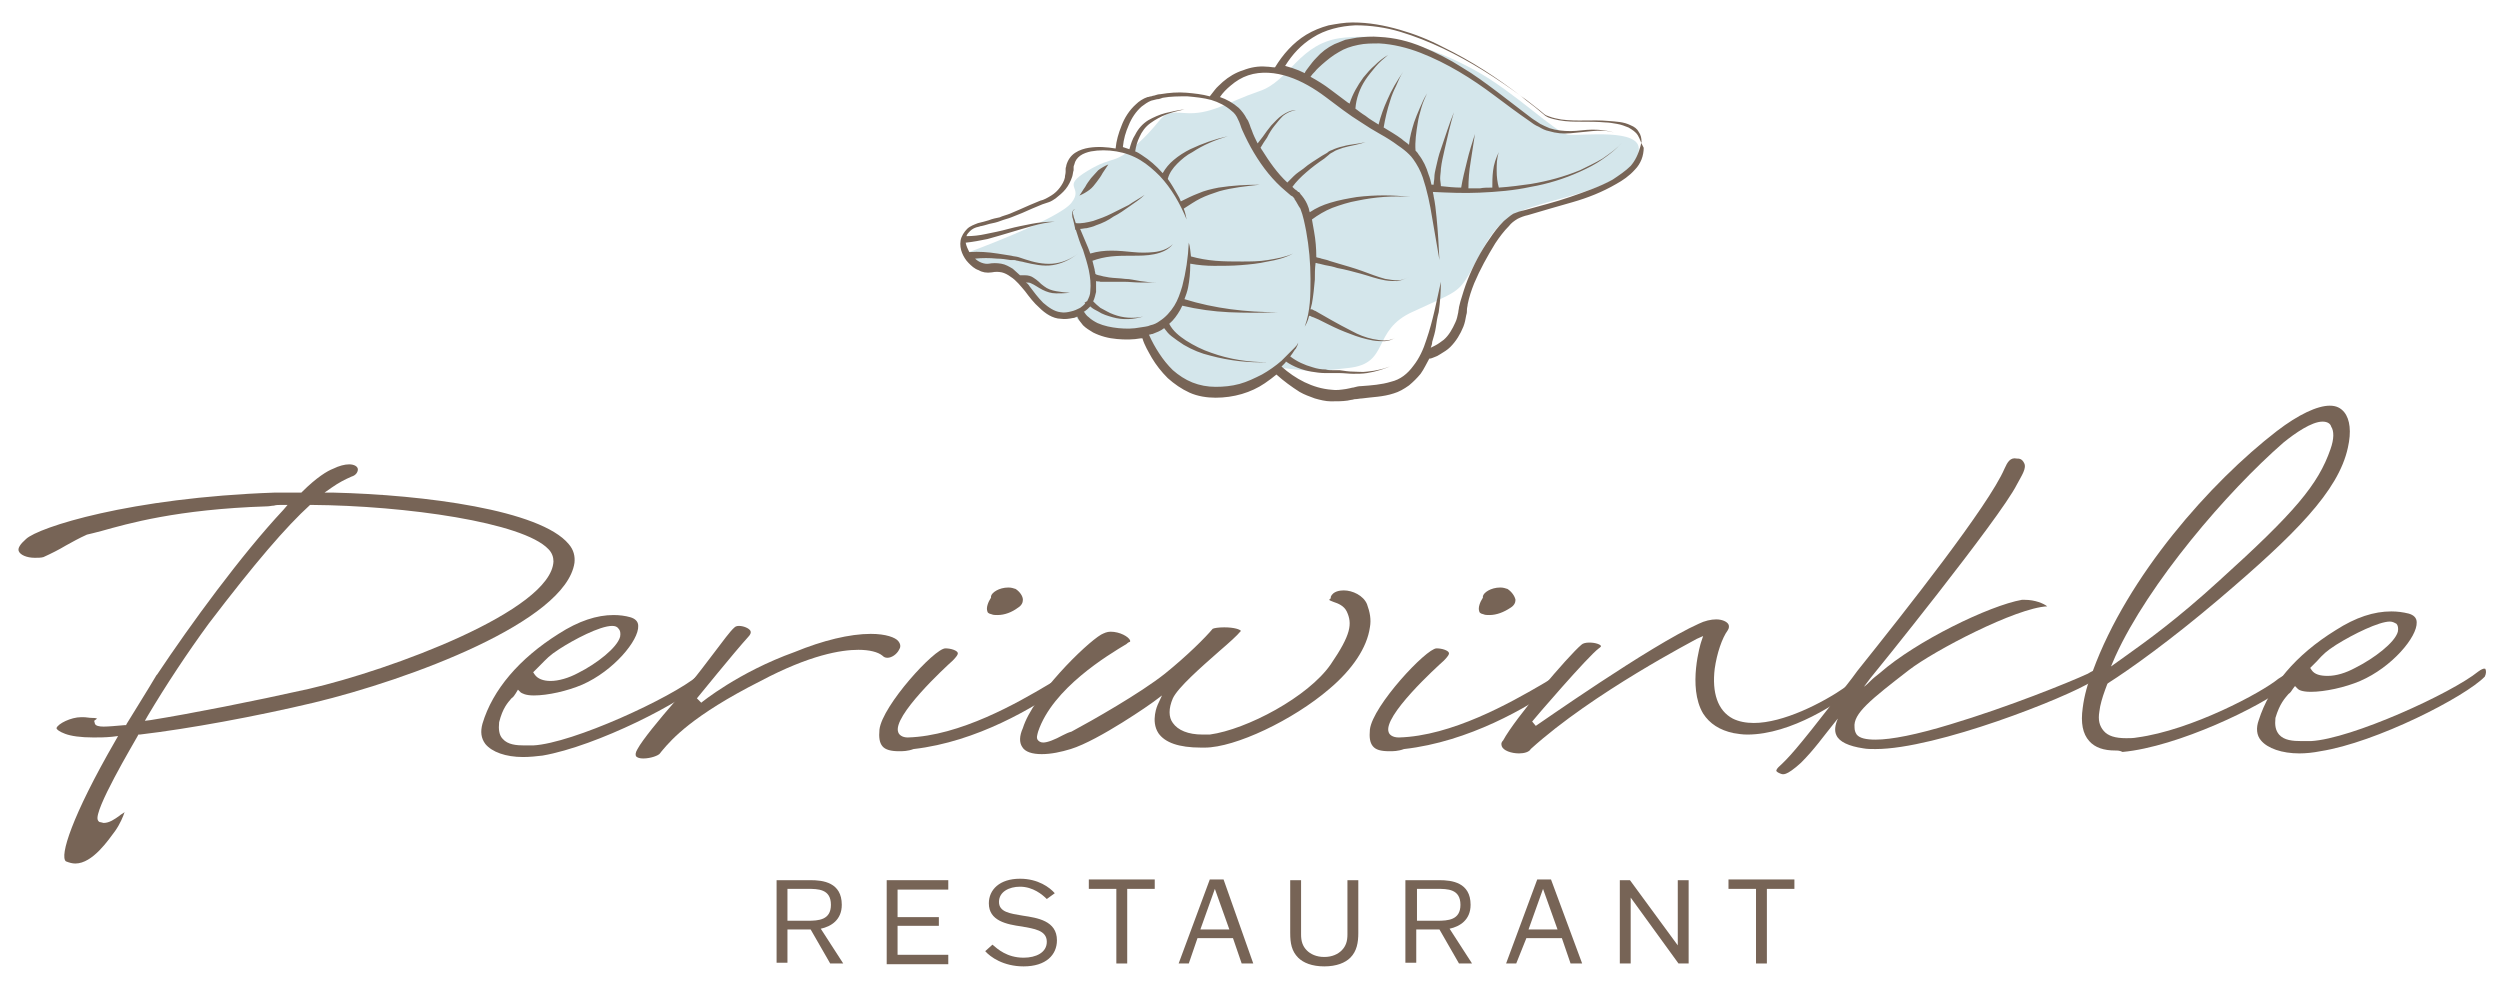 <?xml version="1.0" encoding="UTF-8"?> <!-- Generator: Adobe Illustrator 25.3.0, SVG Export Plug-In . SVG Version: 6.00 Build 0) --> <svg xmlns="http://www.w3.org/2000/svg" xmlns:xlink="http://www.w3.org/1999/xlink" version="1.1" id="Layer_1" x="0px" y="0px" viewBox="0 0 345.1 136.1" style="enable-background:new 0 0 345.1 136.1;" xml:space="preserve"> <style type="text/css"> .st0{fill:#D4E6EB;} .st1{fill:#776456;} </style> <path class="st0" d="M133.5,34.9c0,0,12.6-4.6,14.4-6.9s-1.6-2.1,2.2-4.4s3.5-0.6,7.2-4s2.6-4.3,6.2-4c3.6,0.3,5.9-1.5,10.3-3 c4.3-1.4,5.5-6.8,11.7-7.4c6.3-0.7,12.6,1.5,18.1,4.5s11.2,8.7,12.9,8.9s10.2-1,9.7,2.2c-0.8,4.8-9.7,6.1-14.8,7.8 c-5.1,1.6-6,4.6-8.4,8.9c-1.7,3-2.1,2.8-7.9,5.5c-5.9,2.6-3.1,7.2-9,7.8c-5.9,0.7-5.7,0.3-10.1-0.1c-1.2,1.8-9.6,6.1-12.7,2.2 c-2.4-3-5.3-6.5-5.3-6.5s-1.4-0.4-2.4-0.4c-2.8,0.1-8.1-1.5-6.9-2.8c-3.2,0.5-3.6,1-5-0.6c-3.3-3.8-1.8-3.8-2.9-4.4 c-3.9-1.9-4.7-0.8-5.1-1.3C135.2,36.7,133.5,34.9,133.5,34.9z"></path> <path class="st1" d="M226.1,18.7c-0.3-0.5-0.8-0.8-1.3-1.1c-0.5-0.2-1-0.4-1.6-0.5c-0.6-0.1-1.1-0.2-1.6-0.2 c-1.1-0.1-2.2-0.1-3.2-0.1c-1.1,0-2.1,0-3.2-0.2c-0.5-0.1-1-0.2-1.5-0.4c-0.2-0.1-0.4-0.2-0.6-0.4l-0.6-0.5c-0.8-0.7-1.7-1.3-2.5-2 c-3.4-2.6-6.9-4.9-10.8-6.8c-1.9-1-3.9-1.8-6-2.4c-2.1-0.6-4.2-1-6.5-1c-1.1,0-2.2,0.2-3.3,0.4c-1.1,0.3-2.1,0.7-3.1,1.3 c-1.8,1.1-3.2,2.7-4.3,4.5c-0.4,0-0.8-0.1-1.2-0.1c-1.1-0.1-2.2,0.1-3.2,0.5c-1,0.3-2,0.9-2.8,1.6c-0.4,0.4-0.8,0.7-1.1,1.1 c-0.2,0.3-0.5,0.6-0.7,0.9c-1.1-0.3-2.1-0.4-3.2-0.5c-1.2-0.1-2.4,0-3.6,0.2c-0.3,0-0.6,0.1-0.9,0.2c-0.2,0-0.3,0.1-0.4,0.1 c-0.2,0-0.3,0.1-0.5,0.1c-0.6,0.2-1.2,0.6-1.6,1c-0.9,0.8-1.6,1.9-2,3c-0.4,1-0.7,2-0.8,3.1c-1.2-0.2-2.4-0.3-3.7-0.1 c-0.6,0.1-1.3,0.3-1.9,0.7c-0.6,0.4-1,1-1.2,1.7c0,0.2-0.1,0.3-0.1,0.5l0,0.2c0,0.1,0,0.1,0,0.2c0,0.3-0.1,0.5-0.1,0.8 c-0.1,0.5-0.4,1-0.7,1.4c-0.3,0.4-0.7,0.8-1.2,1.1c-0.5,0.3-1,0.6-1.5,0.7l0,0l0,0c-1,0.4-1.9,0.8-2.8,1.2c-0.5,0.2-0.9,0.4-1.4,0.6 c-0.5,0.2-1,0.3-1.4,0.5c-0.5,0.1-1,0.2-1.5,0.4l-0.7,0.2l-0.4,0.1c-0.1,0-0.3,0.1-0.4,0.1c-0.5,0.2-1.1,0.4-1.5,0.8 c-0.4,0.4-0.8,1-0.9,1.6c-0.1,0.6,0,1.2,0.2,1.7c0.2,0.5,0.5,1,0.9,1.4c0.4,0.4,0.8,0.8,1.4,1c0.5,0.3,1.1,0.4,1.8,0.3 c0.5-0.1,0.9-0.1,1.4,0c0.4,0.1,0.8,0.3,1.2,0.6c0.8,0.5,1.4,1.3,2,2c0.6,0.8,1.2,1.6,2,2.3c0.4,0.4,0.8,0.7,1.3,1 c0.5,0.3,1.1,0.5,1.6,0.5c0.6,0.1,1.2,0,1.7-0.1c0.2,0,0.4-0.1,0.6-0.2c0.2,0.5,0.5,0.8,0.8,1.2c0.4,0.4,0.9,0.7,1.4,1 c1,0.5,2.1,0.8,3.3,0.9c1.1,0.1,2.2,0.1,3.3-0.1c0.1,0,0.1,0,0.2,0c0.3,1,0.8,1.8,1.3,2.7c0.6,1,1.3,1.9,2.2,2.8 c0.9,0.8,1.9,1.5,3,2c1.1,0.5,2.4,0.7,3.6,0.7c2.5,0,4.9-0.7,6.8-2c0.6-0.4,1.1-0.8,1.6-1.2c1,0.9,2.1,1.7,3.2,2.4 c0.7,0.4,1.3,0.6,2.1,0.9c0.7,0.2,1.5,0.4,2.2,0.4c0.8,0,1.6,0,2.3-0.1l0.5-0.1c0.2,0,0.4-0.1,0.5-0.1c0.4,0,0.7-0.1,1-0.1 c1.4-0.2,2.9-0.2,4.4-0.7c0.7-0.2,1.4-0.6,2.1-1.1c0.6-0.5,1.1-1,1.6-1.6c0.5-0.7,0.8-1.4,1.2-2.1c0.3,0,0.4-0.1,0.7-0.2 c0.3-0.1,0.5-0.2,0.8-0.4c0.5-0.3,1-0.6,1.4-1c0.8-0.8,1.4-1.8,1.8-2.8c0.2-0.5,0.3-1,0.4-1.6c0.1-0.3,0.1-0.5,0.1-0.8 c0-0.2,0.1-0.5,0.1-0.7c0.2-1,0.5-1.9,0.9-2.9c0.8-1.9,1.8-3.7,2.9-5.5c0.6-0.9,1.2-1.7,1.9-2.4c0.3-0.4,0.7-0.7,1.2-1 c0.4-0.2,0.9-0.4,1.4-0.5c2-0.6,4.1-1.2,6.2-1.8s4.1-1.4,6-2.5c0.9-0.5,1.8-1.1,2.6-2c0.4-0.4,0.7-0.9,0.9-1.4 c0.2-0.5,0.3-1.1,0.3-1.6C226.5,19.7,226.4,19.2,226.1,18.7z M225.1,22.9c-0.7,0.7-1.6,1.3-2.5,1.9c-1.8,1-3.9,1.7-5.9,2.4 c-2,0.7-4.1,1.2-6.2,1.8c-0.3,0.1-0.5,0.1-0.8,0.2c-0.3,0.1-0.5,0.2-0.8,0.3c-0.5,0.3-0.9,0.7-1.3,1c-0.8,0.8-1.4,1.6-2,2.5 c-1.2,1.7-2.2,3.6-3,5.6c-0.4,1-0.7,2-1,3c-0.1,0.3-0.1,0.5-0.2,0.8c0,0.2-0.1,0.5-0.1,0.7c-0.1,0.5-0.2,1-0.4,1.4 c-0.4,0.9-0.9,1.8-1.6,2.4c-0.4,0.3-0.8,0.6-1.2,0.8c-0.2,0.1-0.4,0.2-0.6,0.3c0.1-0.3,0.2-0.5,0.2-0.8c0.2-0.7,0.4-1.3,0.5-2 c0.1-0.7,0.2-1.4,0.4-2.1c0.2-1.4,0.3-2.8,0.3-4.2c-0.6,2.7-1.1,5.4-2,8c-0.4,1.3-1,2.6-1.8,3.6c-0.8,1.1-1.8,1.9-3.1,2.2 c-1.3,0.4-2.7,0.5-4.1,0.6c-0.4,0-0.7,0.1-1.1,0.2c-0.2,0-0.4,0.1-0.5,0.1l-0.5,0.1c-0.7,0.1-1.3,0.2-2,0.1c-2.6-0.2-5-1.5-6.9-3.2 c0.1-0.1,0.3-0.3,0.4-0.4c0.1-0.1,0.2-0.2,0.2-0.3c1,0.7,2.3,1.2,3.5,1.4c0.6,0.1,1.3,0.2,1.9,0.2c0.3,0,0.6,0,1,0l0.5,0 c0.2,0,0.3,0,0.5,0c0.6,0,1.3,0.1,1.9,0.1c0.6,0,1.3,0,1.9-0.1c1.3-0.2,2.5-0.6,3.6-1.1c-1.1,0.5-2.4,0.8-3.6,0.9 c-0.6,0.1-1.3,0-1.9,0s-1.2-0.1-1.9-0.2c-0.2,0-0.3,0-0.5,0l-0.5,0c-0.3,0-0.6,0-0.9-0.1c-0.6,0-1.2-0.1-1.8-0.3 c-1.1-0.3-2.2-0.8-3.1-1.5c0.1-0.1,0.2-0.3,0.3-0.4c0.2-0.3,0.3-0.5,0.5-0.7c0.1-0.3,0.3-0.5,0.3-0.8c-0.1,0.3-0.3,0.5-0.5,0.7 s-0.4,0.4-0.6,0.6c-0.4,0.4-0.8,0.8-1.2,1.2c-0.8,0.7-1.8,1.4-2.7,1.9c-1,0.5-2,1-3.1,1.3c-1.1,0.3-2.2,0.4-3.3,0.4 s-2.2-0.2-3.2-0.6s-1.9-1-2.7-1.7c-1.4-1.4-2.5-3.1-3.3-4.9c0.2,0,0.3-0.1,0.5-0.1c0.5-0.2,1.1-0.4,1.6-0.8c0,0,0,0,0,0 c0.3,0.4,0.6,0.8,1,1.1c0.5,0.4,1.1,0.8,1.7,1.2c1.2,0.7,2.4,1.2,3.7,1.5c2.6,0.7,5.3,1,7.9,0.9c-2.7,0-5.3-0.4-7.8-1.3 c-1.2-0.4-2.4-1-3.5-1.7c-0.9-0.6-1.8-1.3-2.3-2.3c0.6-0.5,1.1-1.2,1.5-1.9c0.1-0.2,0.2-0.4,0.3-0.6c2.1,0.5,4.3,0.8,6.4,0.9 c2.3,0.1,4.5,0.1,6.8,0c-4.4,0-8.7-0.5-12.9-1.8c0.2-0.5,0.4-1.1,0.5-1.6c0.2-1,0.3-2.1,0.3-3.1c0-0.1,0-0.1,0-0.2 c1.1,0.2,2.2,0.3,3.3,0.3c1.2,0,2.5,0,3.7-0.1c1.2-0.1,2.4-0.2,3.7-0.5c1.2-0.2,2.4-0.5,3.5-1.1c-1.1,0.5-2.3,0.7-3.5,0.9 c-1.2,0.2-2.4,0.2-3.6,0.2c-1.2,0-2.4,0-3.6-0.1c-1.2-0.1-2.3-0.3-3.4-0.6c-0.1-0.7-0.1-1.3-0.3-1.9c-0.1,2.1-0.4,4.1-0.9,6 c-0.3,1-0.6,1.9-1.1,2.7c-0.5,0.8-1.2,1.6-2,2.1c-0.4,0.3-0.8,0.5-1.3,0.6c-0.4,0.2-0.9,0.2-1.4,0.3c-1,0.2-2,0.2-3,0.1 c-1-0.1-2-0.3-2.9-0.7c-0.4-0.2-0.9-0.5-1.2-0.8c-0.3-0.2-0.5-0.5-0.7-0.8c0,0,0,0,0.1,0c0.3-0.2,0.5-0.4,0.8-0.7 c0.3,0.3,0.7,0.5,1.1,0.7c0.6,0.4,1.3,0.6,2,0.8c1.4,0.4,2.9,0.3,4.2-0.1c-1.4,0.3-2.8,0.2-4.1-0.3c-0.6-0.2-1.2-0.6-1.8-0.9 c-0.4-0.3-0.7-0.6-1-0.9c0.2-0.4,0.3-0.9,0.4-1.3c0-0.5,0-1,0-1.5c0.2,0.1,0.4,0,0.6,0.1c0.4,0,0.7,0,1.1,0c0.7,0,1.5,0,2.2,0 c0.7,0,1.4,0.1,2.2,0.1c0.7,0,1.5,0,2.2,0c-0.7,0-1.5-0.1-2.2-0.2c-0.7-0.1-1.4-0.3-2.1-0.3c-0.7-0.1-1.5-0.1-2.2-0.2 c-0.4-0.1-0.7-0.1-1-0.2c-0.3-0.1-0.7-0.1-0.9-0.3l0,0c0-0.2-0.1-0.4-0.1-0.6c-0.1-0.4-0.2-0.8-0.3-1.2c0.8-0.3,1.7-0.5,2.6-0.6 c1-0.1,1.9-0.1,2.9-0.1c1,0,2,0,3-0.2c1-0.2,2-0.6,2.6-1.4c-0.7,0.7-1.7,1-2.6,1.1c-1,0.1-1.9,0.1-2.9,0c-1-0.1-2-0.2-3-0.2 c-0.9,0-1.9,0.1-2.9,0.4c-0.1-0.3-0.2-0.5-0.3-0.8c-0.4-0.9-0.7-1.7-1.1-2.6c0.3,0,0.6-0.1,0.9-0.1c0.4-0.1,0.9-0.2,1.3-0.4 c0.9-0.3,1.7-0.7,2.4-1.2c0.8-0.4,1.5-0.9,2.2-1.4c0.7-0.5,1.5-1,2.1-1.6c-0.7,0.5-1.5,0.9-2.2,1.4c-0.8,0.4-1.6,0.8-2.4,1.2 c-0.8,0.4-1.6,0.7-2.5,1c-0.8,0.2-1.7,0.4-2.4,0.3c-0.1-0.2-0.1-0.4-0.2-0.6c-0.1-0.2-0.1-0.5-0.2-0.7c0-0.1,0-0.2,0-0.3 c0-0.1,0.1-0.2,0.3-0.3c-0.1,0-0.3,0.1-0.3,0.2c-0.1,0.1-0.1,0.3-0.1,0.4c0,0.2,0,0.5,0.1,0.7c0.1,0.4,0.2,0.8,0.3,1.3l0,0.2 c0,0,0.1,0,0.1,0c0.3,1,0.6,1.9,1,2.8c0.3,0.9,0.6,1.9,0.8,2.8c0.2,1,0.3,1.9,0.2,2.9c0,0.5-0.2,0.9-0.4,1.3c0,0,0,0.1-0.1,0.1 l-0.3,0.2c0,0,0.1,0.1,0.1,0.1c-0.2,0.2-0.4,0.4-0.7,0.6c-0.4,0.2-0.8,0.4-1.3,0.5c-0.4,0.1-0.9,0.2-1.4,0.1 c-0.9-0.1-1.7-0.7-2.4-1.3c-0.7-0.7-1.3-1.5-1.9-2.3c-0.1-0.2-0.3-0.4-0.5-0.5c0.3,0,0.5,0,0.7,0.1c0.5,0.2,1,0.6,1.6,0.9 c0.6,0.3,1.2,0.5,1.9,0.5c0.6,0,1.3,0,1.9-0.1c-0.6,0-1.3-0.1-1.9-0.2s-1.2-0.3-1.7-0.7c-0.3-0.2-0.5-0.4-0.7-0.6 c-0.2-0.2-0.5-0.4-0.8-0.6c-0.3-0.2-0.7-0.3-1.1-0.3c-0.2,0-0.5,0-0.7,0c-0.3-0.3-0.7-0.6-1-0.9c-0.5-0.3-1-0.6-1.6-0.7 c-0.6-0.1-1.2-0.1-1.7,0c-0.6,0.1-1.4-0.2-1.9-0.7c1-0.1,2-0.1,3,0c0.6,0,1.3,0.1,1.9,0.2l0.5,0c0.2,0,0.3,0.1,0.5,0.1 c0.3,0.1,0.6,0.1,0.9,0.2c1.3,0.3,2.6,0.6,3.9,0.4c1.3-0.2,2.5-0.8,3.5-1.6c-1,0.8-2.3,1.3-3.5,1.4c-1.3,0.1-2.6-0.2-3.8-0.6 c-0.3-0.1-0.6-0.2-0.9-0.3c-0.3-0.1-0.7-0.1-1-0.2c-0.6-0.1-1.3-0.2-1.9-0.3c-1.3-0.2-2.6-0.3-3.9-0.2c-0.2-0.4-0.4-0.8-0.5-1.3 c1-0.1,2-0.3,3-0.5c1.1-0.3,2.1-0.6,3.1-0.9c1-0.3,2-0.6,3.1-0.9c1-0.3,2.1-0.5,3.1-0.6c-1.1,0-2.2,0.1-3.2,0.3s-2.1,0.4-3.2,0.7 c-1.1,0.3-2.1,0.5-3.1,0.7c-0.9,0.2-1.8,0.3-2.7,0.3c0.1-0.3,0.3-0.5,0.5-0.7c0.3-0.3,0.7-0.5,1.2-0.6c0.1,0,0.2-0.1,0.4-0.1 l0.4-0.1l0.7-0.2c0.5-0.1,1-0.2,1.5-0.4s1-0.3,1.5-0.5s1-0.4,1.5-0.6c0.9-0.4,1.8-0.8,2.8-1.2c0.3-0.1,0.6-0.2,0.9-0.3 c0.3-0.1,0.6-0.3,0.9-0.5c0.5-0.4,1-0.8,1.4-1.3s0.7-1.1,0.9-1.7c0.1-0.3,0.1-0.6,0.2-0.9c0-0.1,0-0.2,0-0.2l0-0.2 c0-0.1,0-0.2,0.1-0.4c0.1-0.5,0.4-0.9,0.8-1.2c0.4-0.3,1-0.5,1.5-0.6c1.1-0.2,2.3-0.2,3.5,0s2.3,0.6,3.3,1.2s1.9,1.4,2.7,2.2 c1.6,1.7,2.8,3.8,3.7,6c-0.1-0.5-0.2-1-0.4-1.5c0.8-0.5,1.5-1,2.3-1.4c0.8-0.4,1.7-0.7,2.6-1c1.8-0.5,3.7-0.7,5.6-0.9 c-1.9,0-3.8,0.1-5.7,0.4c-1,0.2-1.9,0.4-2.8,0.8c-0.8,0.3-1.6,0.7-2.4,1.1c-0.1-0.3-0.3-0.7-0.5-1c-0.4-0.7-0.8-1.4-1.3-2.1l0,0 c0.2-0.8,0.7-1.5,1.3-2.1c0.6-0.6,1.3-1.2,2.1-1.6c1.5-1,3.2-1.7,4.9-2.2c-1.8,0.4-3.5,1-5.2,1.8c-0.8,0.4-1.6,0.9-2.3,1.5 c-0.6,0.5-1.1,1.1-1.5,1.8c0,0-0.1-0.1-0.1-0.1c-0.8-0.9-1.7-1.7-2.8-2.4c-0.3-0.2-0.6-0.4-0.9-0.5c0.1-0.7,0.3-1.4,0.6-2 c0.3-0.7,0.8-1.4,1.5-1.9s1.4-0.9,2.2-1.2s1.6-0.5,2.5-0.7c-0.9,0.1-1.7,0.3-2.6,0.5c-0.8,0.2-1.7,0.6-2.4,1c-0.8,0.5-1.4,1.2-1.8,2 c-0.4,0.6-0.6,1.3-0.8,2c-0.3-0.1-0.6-0.2-0.9-0.3c0.1-1.1,0.4-2.1,0.8-3c0.4-1,1-1.9,1.8-2.6c0.4-0.3,0.8-0.6,1.3-0.8 c0.1,0,0.3-0.1,0.4-0.1c0.1,0,0.3-0.1,0.4-0.1c0.3,0,0.5-0.1,0.8-0.2c1.1-0.2,2.2-0.2,3.4-0.2c1.1,0.1,2.2,0.2,3.3,0.5 c1,0.3,2,0.8,2.8,1.5c0.4,0.3,0.7,0.7,0.9,1.2c0.1,0.2,0.2,0.4,0.3,0.7c0.1,0.3,0.2,0.6,0.3,0.8c0.5,1.1,1,2.1,1.6,3.1 c1.2,2,2.6,3.8,4.4,5.3c0.2,0.2,0.5,0.4,0.7,0.6l0.2,0.1c0.1,0.1,0.1,0.1,0.1,0.1c0.1,0.1,0.2,0.2,0.2,0.3c0.3,0.4,0.5,0.9,0.8,1.3 c0.4,1,0.6,2.1,0.8,3.1c0.4,2.2,0.6,4.4,0.6,6.6c0,1.1,0,2.2-0.1,3.3c-0.1,1.1-0.3,2.2-0.7,3.3c0.3-0.5,0.5-1,0.6-1.5l0,0l0.1,0l0,0 l0,0c0,0,0.1,0,0.2,0.1c0.1,0,0.2,0.1,0.3,0.1c0.2,0.1,0.5,0.2,0.7,0.3l1.4,0.7c1,0.5,1.9,0.9,3,1.3c1,0.4,2,0.7,3.1,0.9 c0.6,0.1,1.1,0.1,1.6,0.1s1.1-0.2,1.5-0.5c-0.4,0.3-1,0.4-1.5,0.4c-0.5,0-1.1-0.1-1.6-0.2c-1-0.2-2-0.6-2.9-1.1 c-1-0.5-1.9-1-2.8-1.5l-1.4-0.8c-0.2-0.1-0.5-0.3-0.7-0.4c-0.1-0.1-0.3-0.1-0.4-0.2c-0.1,0-0.1-0.1-0.2-0.1c-0.1,0-0.1,0-0.2,0l0,0 c0.1-0.3,0.1-0.5,0.2-0.8c0.2-1.1,0.3-2.2,0.4-3.3c0-0.8,0-1.5,0.1-2.3c0.2,0,0.3,0.1,0.5,0.1l0.8,0.2c0.6,0.1,1.1,0.2,1.7,0.4 c1.1,0.2,2.2,0.5,3.3,0.8c1.1,0.3,2.1,0.7,3.3,0.9c0.6,0.1,1.1,0.1,1.7,0.1c0.6-0.1,1.1-0.3,1.6-0.6c-0.5,0.3-1,0.5-1.6,0.5 c-0.5,0-1.1-0.1-1.7-0.2c-1.1-0.3-2.1-0.7-3.2-1.1c-1.1-0.4-2.2-0.7-3.2-1c-0.6-0.2-1.1-0.3-1.6-0.5l-0.8-0.2 c-0.2-0.1-0.5-0.1-0.7-0.2c0,0,0-0.1,0-0.1c0-1.1-0.1-2.3-0.3-3.4c-0.1-0.6-0.2-1.1-0.3-1.7c0.8-0.6,1.8-1.2,2.8-1.6 c1.1-0.4,2.3-0.8,3.5-1c2.4-0.5,4.9-0.7,7.3-0.5c-2.4-0.3-4.9-0.3-7.4,0c-1.2,0.2-2.4,0.4-3.7,0.8c-1,0.3-1.9,0.7-2.8,1.3 c-0.1-0.2-0.1-0.5-0.2-0.7c-0.2-0.6-0.5-1.1-0.9-1.6c-0.1-0.1-0.2-0.2-0.3-0.4c-0.1-0.1-0.1-0.1-0.2-0.1l-0.2-0.2 c-0.2-0.1-0.4-0.3-0.6-0.5c0.5-0.7,1.2-1.4,1.9-2c0.8-0.7,1.6-1.3,2.5-1.9l0.6-0.5c0.2-0.2,0.4-0.3,0.6-0.4c0.4-0.3,0.9-0.4,1.4-0.6 c1-0.3,2.1-0.4,3.1-0.8c-1,0.3-2.1,0.3-3.1,0.6c-0.5,0.1-1.1,0.3-1.5,0.5c-0.3,0.1-0.5,0.2-0.7,0.4l-0.7,0.4 c-0.9,0.6-1.8,1.1-2.6,1.8c-0.4,0.3-0.9,0.6-1.3,1c-0.3,0.3-0.6,0.6-0.9,0.9c-1.4-1.3-2.5-2.9-3.5-4.5c-0.1-0.1-0.1-0.2-0.2-0.3 c0.3-0.5,0.6-1,0.9-1.4c0.3-0.6,0.6-1.1,1-1.6c0.4-0.5,0.8-1,1.2-1.4c0.5-0.4,1.1-0.7,1.8-0.8c-0.7,0-1.3,0.3-1.9,0.7 c-0.6,0.4-1,0.9-1.5,1.4c-0.4,0.5-0.8,1-1.2,1.6c-0.2,0.3-0.5,0.6-0.7,0.9c-0.3-0.6-0.6-1.2-0.8-1.8c-0.1-0.2-0.2-0.5-0.3-0.8 c-0.1-0.2-0.2-0.6-0.4-0.8c-0.3-0.6-0.7-1.1-1.1-1.5c-0.8-0.7-1.7-1.2-2.6-1.5c0.4-0.6,0.9-1.1,1.5-1.6c0.7-0.6,1.5-1.1,2.4-1.4 c1.8-0.6,3.8-0.4,5.6,0.2s3.5,1.6,5.1,2.8c0.4,0.3,0.8,0.6,1.2,0.9c0.4,0.3,0.8,0.6,1.2,0.9c0.8,0.6,1.7,1.2,2.5,1.7 c0.9,0.6,1.7,1.1,2.6,1.6c0.9,0.5,1.7,1,2.5,1.6c0.6,0.4,1.1,0.8,1.5,1.2l0,0l0,0c0.2,0.2,0.4,0.4,0.6,0.7c0.5,0.7,1,1.6,1.3,2.5 c0.6,1.8,1,3.7,1.3,5.6l1,5.8c-0.1-2-0.2-3.9-0.4-5.9c-0.1-1-0.2-2-0.4-2.9c0-0.2-0.1-0.4-0.1-0.6c2.1,0.1,4.3,0.2,6.4,0.1 c2.4-0.1,4.8-0.3,7.1-0.8c2.3-0.4,4.6-1.1,6.8-2.1c1.1-0.5,2.1-1,3.1-1.7c1-0.7,1.9-1.4,2.7-2.3c-0.8,0.9-1.7,1.5-2.7,2.2 c-1,0.6-2.1,1.1-3.1,1.6c-2.2,0.9-4.4,1.5-6.8,1.9c-1.4,0.2-2.9,0.4-4.4,0.5c-0.2-0.7-0.3-1.5-0.3-2.3c0-0.9,0-1.7,0.3-2.6 c-0.4,0.8-0.7,1.7-0.8,2.6c-0.1,0.8-0.1,1.6-0.1,2.3c-0.6,0-1.2,0-1.7,0.1c-0.5,0-1,0-1.6,0c0-1.2,0.1-2.4,0.3-3.6 c0.2-1.3,0.4-2.6,0.6-3.9c-0.4,1.3-0.8,2.5-1.1,3.8c-0.3,1.2-0.6,2.4-0.8,3.6c-0.9,0-1.9-0.1-2.8-0.2c0-0.3-0.1-0.7-0.1-1.1 c0-0.4,0.1-0.9,0.1-1.3c0.1-0.9,0.3-1.7,0.5-2.6c0.4-1.8,0.8-3.5,1.3-5.2c-0.7,1.7-1.2,3.4-1.8,5.1c-0.3,0.8-0.5,1.7-0.7,2.6 c-0.1,0.4-0.2,0.9-0.2,1.3c0,0.3-0.1,0.7-0.1,1c-0.1,0-0.2,0-0.3,0c-0.1-0.5-0.2-0.9-0.4-1.4c-0.3-1-0.7-1.9-1.4-2.8 c-0.1-0.2-0.3-0.4-0.4-0.5c-0.1-1.2,0.1-2.6,0.3-3.8c0.1-0.7,0.3-1.4,0.5-2.1c0.2-0.7,0.5-1.4,0.8-2c-0.4,0.6-0.7,1.3-1,2 c-0.3,0.7-0.6,1.4-0.8,2c-0.3,1-0.6,2-0.7,3.1c-0.3-0.3-0.7-0.5-1-0.8c-0.8-0.6-1.7-1.1-2.5-1.6c0.2-1.2,0.5-2.5,0.9-3.7 c0.2-0.7,0.5-1.4,0.8-2c0.3-0.7,0.6-1.4,1-2c-0.4,0.6-0.8,1.2-1.2,1.9c-0.4,0.7-0.7,1.3-1,2c-0.5,1.1-0.9,2.2-1.2,3.4 c-0.6-0.4-1.2-0.7-1.8-1.2c-0.5-0.3-1-0.7-1.4-1c0.1-1.4,0.6-2.8,1.4-4c0.4-0.6,0.9-1.2,1.4-1.8c0.5-0.6,1.1-1.1,1.7-1.6 c-0.7,0.4-1.3,0.9-1.8,1.4c-0.6,0.5-1.1,1.1-1.6,1.7c-0.8,1.1-1.5,2.3-1.9,3.6c-0.1,0-0.1-0.1-0.2-0.1c-0.8-0.6-1.6-1.2-2.4-1.8 c-0.9-0.7-1.9-1.3-2.8-1.8c0.2-0.3,0.4-0.5,0.6-0.7c0.3-0.4,0.7-0.7,1-1c0.7-0.6,1.4-1.2,2.3-1.7c0.8-0.5,1.7-0.8,2.7-1 c0.9-0.2,1.9-0.2,2.9-0.2c1.9,0.1,3.9,0.6,5.7,1.3c1.8,0.7,3.6,1.6,5.3,2.6c1.7,1,3.3,2.1,4.9,3.3s3.2,2.4,4.8,3.5 c0.4,0.3,0.8,0.6,1.3,0.8c0.5,0.3,0.9,0.5,1.4,0.6c1,0.3,2,0.4,3,0.3c1-0.1,2-0.2,3-0.3c1-0.1,2-0.1,3,0.2c-0.9-0.3-2-0.4-3-0.4 c-1,0-2,0.2-3,0.2c-1,0-2-0.1-2.9-0.4c-0.5-0.2-0.9-0.4-1.3-0.6c-0.4-0.3-0.8-0.5-1.2-0.8c-1.6-1.2-3.1-2.4-4.7-3.6 c-1.6-1.2-3.2-2.4-4.9-3.4c-1.7-1.1-3.5-2-5.4-2.8s-3.9-1.3-6-1.4c-1-0.1-2.1,0-3.1,0.1c-0.5,0.1-1.1,0.2-1.6,0.3 c-0.5,0.2-1,0.4-1.5,0.6c-1,0.5-1.8,1.1-2.5,1.9c-0.4,0.4-0.7,0.8-1,1.2c-0.2,0.3-0.5,0.6-0.6,0.9c-0.6-0.3-1.1-0.5-1.7-0.7 c-0.3-0.1-0.7-0.2-1-0.3c1-1.6,2.2-2.9,3.8-3.9c1.7-1.1,3.8-1.6,5.9-1.7c2.1,0,4.2,0.3,6.2,0.9c2,0.6,4,1.4,5.9,2.3 c3.8,1.8,7.4,4.1,10.8,6.6c0.9,0.6,1.7,1.3,2.5,1.9l0.6,0.5c0.2,0.2,0.5,0.3,0.8,0.4c0.5,0.2,1.1,0.3,1.6,0.4c2.2,0.3,4.3,0,6.5,0.2 c1.1,0.1,2.1,0.1,3.1,0.6c0.5,0.2,0.9,0.5,1.1,0.9c0.3,0.4,0.4,0.9,0.4,1.4C226.2,21.3,225.7,22.2,225.1,22.9z M180.7,44.2 L180.7,44.2L180.7,44.2z M151.6,23.5c0.4-0.3,0.9-0.6,1.4-0.8l-0.8,1.2c-0.2,0.4-0.5,0.8-0.8,1.2c-0.3,0.4-0.6,0.8-1,1.1 c-0.4,0.3-0.9,0.6-1.4,0.8c0.3-0.4,0.5-0.8,0.8-1.2c0.2-0.4,0.5-0.8,0.8-1.2C150.9,24.3,151.2,23.9,151.6,23.5z"></path> <path class="st1" d="M10.4,119.2c-0.4,0-0.8-0.1-1.3-0.3c-0.9-0.7,0.8-6.2,6.8-16.6l0.4-0.7l-0.8,0.1c-1,0.1-1.8,0.1-2.6,0.1 c-1.8,0-3.1-0.2-3.9-0.5c-0.8-0.3-1.2-0.6-1.2-0.8C8,99.9,9.8,99,11.2,99c0.1,0,0.2,0,0.3,0c0.4,0,0.8,0.1,1.2,0.1 c0.2,0,0.5,0,0.7,0.1c0,0-0.4,0.3-0.4,0.3l0.1,0.4c0.1,0.3,0.6,0.4,1.2,0.4c0.7,0,1.7-0.1,2.9-0.2l0.2,0l0.1-0.2 c1.4-2.3,2.8-4.5,4.1-6.7l0.1-0.1c4.6-6.9,11.6-16.5,17.4-22.7l0.6-0.7h-0.9c-0.3,0-0.7,0-1,0.1c-0.3,0-0.6,0.1-1,0.1 c-12.4,0.4-19.2,2.4-22.8,3.4c-0.8,0.2-1.5,0.4-2,0.5c-1.1,0.5-2,1-2.9,1.5c-1,0.6-2,1.1-3.1,1.6c-0.3,0.1-0.8,0.1-1.2,0.1 c-1.1,0-2-0.4-2.2-0.9c-0.2-0.4,0.2-1,1-1.7c1.7-1.6,14.3-5.7,34.3-6.4h3.7l0.1-0.1c2-2,3.5-2.9,4.3-3.2c0.8-0.4,1.6-0.6,2.2-0.6 c0.7,0,1.2,0.3,1.2,0.7c0,0.3-0.2,0.8-0.9,1c-0.9,0.4-1.7,0.8-2.7,1.5l-1,0.7l1.2,0c12.6,0.3,28.6,2.4,32.5,7.1 c0.7,0.8,0.9,1.7,0.8,2.6c-1.2,8.1-22.7,16.1-36,19.3c-8,1.9-17.2,3.6-24,4.4l-0.2,0l-0.1,0.2c-0.6,1.1-6.1,10.3-5.5,11.6 c0.1,0.2,0.2,0.3,0.4,0.3c0.1,0,0.3,0.1,0.4,0.1c0.8,0,1.5-0.5,2.2-1c0.2-0.2,0.5-0.3,0.7-0.5c-0.2,0.6-0.6,1.6-1.3,2.6 C15,115.9,12.8,119.2,10.4,119.2z M42.8,69.7c-3.3,3-7.6,8-14,16.4c-3,4.1-5.9,8.5-8.4,12.7l-0.4,0.7l0.8-0.1 c5.6-0.9,14.2-2.6,21.8-4.3c11.3-2.6,33.5-10.8,33.8-17.6c0-0.6-0.2-1.2-0.7-1.7c-3.5-3.7-19.7-6-32.7-6.1l-0.2,0L42.8,69.7z"></path> <path class="st1" d="M72.2,104.5c-2.4,0-4.3-0.7-5.2-1.8c-0.6-0.8-0.7-1.7-0.4-2.8c1.4-4.7,5.1-9,10.5-12.4c2.8-1.8,5.3-2.6,7.6-2.6 c0.8,0,1.6,0.1,2.3,0.3c0.7,0.2,1.1,0.6,1.1,1.2c0.1,2-3.4,6.2-7.7,8.1c-2.1,0.9-4.8,1.5-6.7,1.5c-1.2,0-1.6-0.3-1.8-0.4l-0.4-0.4 l-0.3,0.5c-0.2,0.3-0.3,0.5-0.6,0.7c-0.5,0.6-1.2,1.3-1.7,3.3c-0.1,1,0,1.8,0.5,2.3c0.7,0.8,1.9,0.9,3,0.9l1.2,0 c5.5-0.3,19.1-6.6,22.7-9.6c0.4-0.3,0.7-0.4,0.8-0.4c0.1,0,0.1,0,0.2,0.1c0.1,0.2,0.1,0.6-0.1,1c-2.7,2.8-14.8,9-22.3,10.3 C74.1,104.4,73.1,104.5,72.2,104.5z M84.5,86.4c-1.7,0-5.3,1.9-7.3,3.2c-1.4,0.9-1.7,1.3-2.7,2.3l-0.9,0.9l0.2,0.3 C74.2,93.7,75,94,76,94c1.1,0,2.5-0.4,3.8-1.1c2.6-1.3,5.4-3.5,5.8-5c0.1-0.5,0-0.9-0.2-1.1C85.2,86.5,84.9,86.4,84.5,86.4z"></path> <path class="st1" d="M88.8,104.7c-0.5,0-0.8-0.1-1-0.3c-0.1-0.2-0.1-0.5,0.2-1c0.7-1.3,3.1-4.2,5.1-6.5c0.8-1,1.6-1.9,2.2-2.6 c1.1-1.3,2.2-2.8,3.2-4.1c1.3-1.7,2.3-3.1,2.9-3.6c0.1-0.1,0.3-0.2,0.6-0.2c0.6,0,1.4,0.3,1.6,0.7c0.1,0.2,0,0.5-0.3,0.8 c-2,2.2-7,8.4-7.1,8.5l0.6,0.6c0,0,5.1-4.2,12.9-7c3.9-1.6,7.6-2.5,10.5-2.5c2.1,0,3.4,0.5,3.8,1c0.4,0.5,0.3,0.9,0.1,1.2 c-0.3,0.6-1,1.1-1.6,1.1c-0.3,0-0.5-0.1-0.7-0.3c-0.6-0.5-1.8-0.8-3.3-0.8c-2.4,0-6.7,0.7-13.5,4.3c-9.5,4.8-12.3,8.1-13.5,9.5 c-0.2,0.2-0.3,0.4-0.4,0.5C90.9,104.3,89.8,104.7,88.8,104.7z"></path> <path class="st1" d="M124.1,103.7c-1.1,0-1.9-0.2-2.3-0.7c-0.4-0.5-0.5-1.2-0.4-2.3c0.4-3.3,7.6-11.2,9.1-11.2 c0.8,0,1.6,0.3,1.7,0.6c0.1,0.2-0.2,0.6-0.7,1.1c-0.9,0.8-8.4,7.7-7.5,9.9c0.1,0.3,0.5,0.7,1.3,0.7c7.2-0.2,15.2-4.8,19.4-7.3l1-0.6 c0.8-0.5,1.2-0.6,1.4-0.6c0.3,0,0.3,0.1,0.4,0.2c0.1,0.3-0.1,0.9-0.7,1.3c-4,2.8-11.9,7.6-20.7,8.6 C125.3,103.7,124.6,103.7,124.1,103.7z M137.7,84.9c-0.3,0-0.6,0-0.8-0.1c-0.5-0.1-0.6-0.3-0.6-0.4c-0.2-0.5,0.1-1.3,0.5-1.9l0-0.1 l0-0.1c0.1-0.5,1.1-1.2,2.4-1.2c0.4,0,0.7,0.1,1,0.2c0.6,0.4,1,1,1,1.5c0,0.4-0.2,0.8-0.7,1.1C139.7,84.5,138.7,84.9,137.7,84.9z"></path> <path class="st1" d="M143.8,104.1c-1.3,0-2.3-0.3-2.7-1c-0.4-0.6-0.4-1.5,0.1-2.6c1.4-4.5,8.6-11.6,10.8-12.9 c0.4-0.2,0.8-0.4,1.3-0.4c1.3,0,2.5,0.7,2.7,1.2c0,0.1,0,0.2,0,0.2c-0.1,0-0.3,0.1-0.5,0.3c-2.5,1.5-10.2,6.1-12.2,12.1 c-0.1,0.4-0.3,0.9,0,1.2c0.1,0.1,0.3,0.3,0.7,0.3c0.6,0,1.6-0.4,2.7-1c0.4-0.2,0.8-0.4,1.2-0.5c2.8-1.5,9.5-5.3,12.9-8 c3.1-2.5,5.6-5,6.6-6.2c0.2-0.1,0.8-0.2,1.6-0.2c1.4,0,2.2,0.3,2.3,0.5c0,0,0,0-0.1,0.1c-0.4,0.5-1.5,1.5-2.9,2.7 c-2.5,2.2-5.7,5-6.4,6.5c-0.6,1.4-0.6,2.6,0,3.4c0.7,1,2.1,1.6,4.1,1.6c0.3,0,0.7,0,1,0c5.1-0.7,13.6-5.2,16.7-9.7 c2.8-4.1,3-5.6,2.2-7.3c-0.4-0.8-1.2-1.1-1.8-1.3c-0.2-0.1-0.6-0.2-0.6-0.3c0,0,0-0.1,0.2-0.2l0-0.1l0-0.1c0.3-0.8,1.3-0.9,1.8-0.9 c1.2,0,2.7,0.7,3.2,1.9c0.4,1.1,0.6,2.1,0.4,3.2c-0.4,2.8-2.4,5.8-5.6,8.5c-5,4.3-13,8.1-17.2,8.1c-0.2,0-0.3,0-0.5,0 c-3.1,0-5-0.7-5.9-2c-1.1-1.7-0.1-3.9-0.1-3.9l0.6-1.3l-1.2,0.9c-0.1,0.1-7.5,5.3-11.4,6.5C146.5,103.8,145.1,104.1,143.8,104.1z"></path> <path class="st1" d="M191.8,103.7c-1.2,0-1.9-0.2-2.3-0.7c-0.4-0.5-0.5-1.2-0.4-2.3c0.4-3.3,7.8-11.2,9.2-11.2 c0.8,0,1.6,0.3,1.7,0.6c0.1,0.2-0.2,0.6-0.7,1.1c-0.9,0.8-8.5,7.7-7.6,9.9c0.1,0.3,0.5,0.7,1.4,0.7c7.3-0.2,15.4-4.8,19.7-7.3l1-0.6 c0.7-0.5,1.2-0.6,1.4-0.6c0.3,0,0.4,0.1,0.4,0.2c0.1,0.3-0.1,0.9-0.7,1.3c-4,2.8-12.1,7.6-21.1,8.6 C193,103.7,192.3,103.7,191.8,103.7z M205.6,84.9c-0.3,0-0.6,0-0.8-0.1c-0.5-0.1-0.6-0.3-0.6-0.4c-0.2-0.5,0.1-1.3,0.5-1.9l0-0.1 l0-0.1c0.1-0.5,1.1-1.2,2.4-1.2c0.4,0,0.7,0.1,1,0.2c0.6,0.4,1,1,1.1,1.5c0,0.4-0.2,0.8-0.7,1.1C207.6,84.5,206.6,84.9,205.6,84.9z"></path> <path class="st1" d="M209.7,104c-1.1,0-2.2-0.4-2.4-1c0-0.1-0.2-0.4,0.2-0.8c1.6-3,9-11.7,10.8-13.2c0.2-0.2,0.6-0.3,1.1-0.3 c0.9,0,1.6,0.3,1.6,0.5l0,0c0,0,0,0.1-0.3,0.3c-1.5,1.1-8.9,9.7-9.2,10.1l0.5,0.6c0.2-0.1,15.8-11.1,22.5-14.1 c0.8-0.4,1.7-0.6,2.4-0.6c0.8,0,1.5,0.3,1.7,0.7c0.1,0.2,0.1,0.5-0.1,0.8c-0.8,1.1-1.5,3.2-1.8,5.3c-0.4,3.3,0.4,5.8,2.5,6.9 c0.8,0.4,1.8,0.6,2.9,0.6c4,0,9.4-2.7,12.7-5c1.7-1.2,2.4-1.3,2.6-1.3c0.1,0,0.1,0,0.1,0c0,0.1-0.2,0.7-1.1,1.4 c-2.5,2-9.1,6.5-15.2,6.5c-0.7,0-1.3-0.1-1.9-0.2c-1.9-0.4-3.3-1.3-4.2-2.7c-2.2-3.7-0.3-9.8-0.3-9.8l0.3-0.9l-0.9,0.4 c-0.1,0.1-14.3,7.4-22.9,15.2C211.1,103.8,210.4,104,209.7,104z"></path> <path class="st1" d="M245.8,106.8c-0.3-0.1-0.6-0.3-0.6-0.4c0-0.1,0.1-0.3,0.3-0.5c1.4-1.3,2.3-2.2,8.2-9.8c0.7-0.9,1.7-2.1,2.7-3.5 c6.8-8.5,18.1-22.8,20.3-27.9c0.4-0.9,0.8-1.6,1.7-1.4c0.3,0,0.7,0,1,0.6c0.4,0.7-0.3,1.7-1,3c-2.3,4.6-20,26.5-20.2,26.7l-0.9,1.2 h0c0.3-0.2,0.6-0.5,0.9-0.8c0.4-0.4,0.8-0.7,1.3-1.1c5-4.4,15.1-9.3,19.6-10.1c0.1,0,0.3,0,0.4,0c1.4,0,2.6,0.5,3.1,0.9 c-4.3,0.2-15.6,6.1-19.1,8.8c-5.3,4.1-7.7,6-7.5,7.9c0,0.4,0.1,0.7,0.3,1c0.4,0.5,1.3,0.7,2.6,0.7c2.2,0,5.7-0.7,10.3-2.1 c8-2.4,16.4-5.8,19-7c0.6-0.4,1.2-0.6,1.7-0.6c0.3,0,0.4,0.1,0.4,0.1c0,0.1-0.1,0.6-1.4,1.5c-3.6,2.3-21.6,9.4-30,9.4 c-0.6,0-1.2,0-1.7-0.1c-2-0.3-3.3-0.9-3.7-1.8c-0.3-0.6-0.2-1.4,0.2-2.3l-0.1,0.1c-2.1,2.6-3.1,4.1-5,6 C246.5,107.2,246.1,106.9,245.8,106.8z"></path> <path class="st1" d="M292,103.6c-1.6,0-2.8-0.4-3.6-1.3c-0.9-1-1.2-2.5-0.9-4.6c0.2-1.6,0.7-3.5,1.4-5.1c4.8-13.1,16.2-26,25.4-33.1 c3-2.3,5.6-3.5,7.3-3.5c0.9,0,1.5,0.3,2,0.9c0.8,1,1,2.7,0.5,4.9c-1.3,6-7.3,12-17.9,21c-6.6,5.6-12.2,9.6-15.2,11.5l-0.1,0.1 l-0.3,0.8c-0.4,1.1-0.7,2.1-0.8,3c-0.2,1.2,0,2,0.6,2.7c0.6,0.7,1.6,1,3.1,1c0.5,0,1,0,1.5-0.1c7.5-1,17.2-6.2,19.5-8.1 c0.7-0.5,1.3-0.7,1.9-0.7c0.2,0,0.4,0.1,0.4,0.1c0.1,0.1-0.1,0.7-1.2,1.6c-3.4,2.8-15,8.4-22.6,9.1 C292.6,103.6,292.3,103.6,292,103.6z M320.6,58.2c-1.5,0-3.8,1.6-5.4,2.9c-7.8,6.8-18.6,19.4-23.2,29.5l-0.6,1.4l2.1-1.5 c2.8-2,7-5,12.9-10.4c10.4-9.4,13.6-13.2,15.3-18.1c0.5-1.4,0.5-2.5,0.1-3.1C321.7,58.5,321.3,58.2,320.6,58.2z"></path> <path class="st1" d="M317.4,104c-2.4,0-4.4-0.7-5.3-1.8c-0.6-0.7-0.7-1.7-0.3-2.8c1.5-4.7,5.1-9,10.6-12.4c2.8-1.8,5.3-2.6,7.7-2.6 c0.8,0,1.6,0.1,2.4,0.3c0.7,0.2,1.1,0.6,1.1,1.2c0.1,2-3.4,6.2-7.8,8.1c-2.1,0.9-4.9,1.5-6.8,1.5c-1.3,0-1.7-0.3-1.8-0.4l-0.4-0.4 l-0.3,0.4c-0.2,0.3-0.3,0.5-0.6,0.7c-0.5,0.6-1.2,1.3-1.8,3.3c-0.1,1,0,1.7,0.5,2.3c0.7,0.8,1.9,0.9,3.1,0.9l1.3,0 c5.6-0.3,19.4-6.6,23.1-9.6c0.4-0.3,0.7-0.4,0.8-0.4c0.1,0,0.2,0,0.2,0.1c0.1,0.2,0.1,0.6-0.1,1c-2.7,2.8-15,9.1-22.7,10.3 C319.3,103.9,318.3,104,317.4,104z M329.9,85.8c-1.5,0-5,1.7-7.4,3.2c-1.4,0.9-1.8,1.3-2.7,2.3l-0.9,0.9l0.2,0.3 c0.4,0.6,1.2,0.8,2.2,0.8c1.2,0,2.5-0.4,3.8-1.1c2.6-1.3,5.5-3.5,5.9-5c0.1-0.5,0-0.9-0.2-1.1C330.6,86,330.3,85.8,329.9,85.8z"></path> <g> <path class="st1" d="M114.6,133l-2.7-4.7h-3.2v3.1l0,1.5h-1.5l0-1.5V123l0-1.5h4.7c1.7,0,4.3,0.3,4.3,3.4c0,2.1-1.5,3-2.9,3.3 l3.1,4.8v0H114.6z M108.7,127.1h2.8c1.5,0,3.2-0.1,3.2-2.2c0-2.2-1.8-2.2-3.2-2.2h-2.8V127.1z"></path> <path class="st1" d="M129.6,127.8h-5.7v4h7v1.3h-8.5l0-1.5V123l0-1.5h8.5v1.3h-7v3.8h5.7V127.8z"></path> <path class="st1" d="M144.5,124.1c-0.6-0.6-1.9-1.7-3.7-1.7c-1.5,0-2.9,0.7-2.9,2.1s1.5,1.6,3.3,1.9c2,0.3,4.7,0.7,4.7,3.4 c0,2-1.5,3.6-4.6,3.6c-2.8,0-4.6-1.3-5.3-2.1l1-0.9c0.7,0.6,2,1.8,4.3,1.8c1.7,0,3.2-0.7,3.2-2.2c0-1.6-1.8-1.8-3.4-2.1 c-2.2-0.3-4.6-0.8-4.6-3.2c0-1.9,1.5-3.4,4.3-3.4c2.5,0,4.1,1.2,4.8,2L144.5,124.1z"></path> <path class="st1" d="M155.6,122.7v8.8l0,1.5h-1.5l0-1.5v-8.8h-3.8v-1.3h9.1v1.3H155.6z"></path> <path class="st1" d="M164.1,133h-1.4l4.3-11.6h1.9L173,133h-1.6l-1.2-3.5h-4.9L164.1,133z M165.7,128.3h4l-2-5.6h0L165.7,128.3z"></path> <path class="st1" d="M179.6,123v6c0,0.9,0.2,1.6,0.8,2.2c0.5,0.5,1.3,0.9,2.4,0.9c1.1,0,1.9-0.4,2.4-0.9c0.6-0.6,0.8-1.3,0.8-2.2 v-6l0-1.5h1.5l0,1.5v5.8c0,1.3-0.2,2.5-1.1,3.4c-0.7,0.7-1.9,1.2-3.6,1.2c-1.7,0-2.9-0.5-3.6-1.2c-0.9-0.9-1.1-2-1.1-3.4V123l0-1.5 h1.5L179.6,123z"></path> <path class="st1" d="M201.4,133l-2.7-4.7h-3.2v3.1l0,1.5h-1.5l0-1.5V123l0-1.5h4.7c1.7,0,4.3,0.3,4.3,3.4c0,2.1-1.5,3-2.9,3.3 l3.1,4.8v0H201.4z M195.6,127.1h2.8c1.5,0,3.2-0.1,3.2-2.2c0-2.2-1.8-2.2-3.2-2.2h-2.8V127.1z"></path> <path class="st1" d="M209.3,133h-1.4l4.3-11.6h1.9l4.3,11.6h-1.6l-1.2-3.5h-4.9L209.3,133z M211,128.3h4l-2-5.6h0L211,128.3z"></path> <path class="st1" d="M231.6,121.5h1.5l0,1.5v8.5l0,1.5h-1.4l-6.6-9.1h0l0,1v6.6l0,1.5h-1.5l0-1.5V123l0-1.5h1.4l6.6,9h0l0-1V123 L231.6,121.5z"></path> <path class="st1" d="M243.9,122.7v8.8l0,1.5h-1.5l0-1.5v-8.8h-3.8v-1.3h9.1v1.3H243.9z"></path> </g> </svg> 